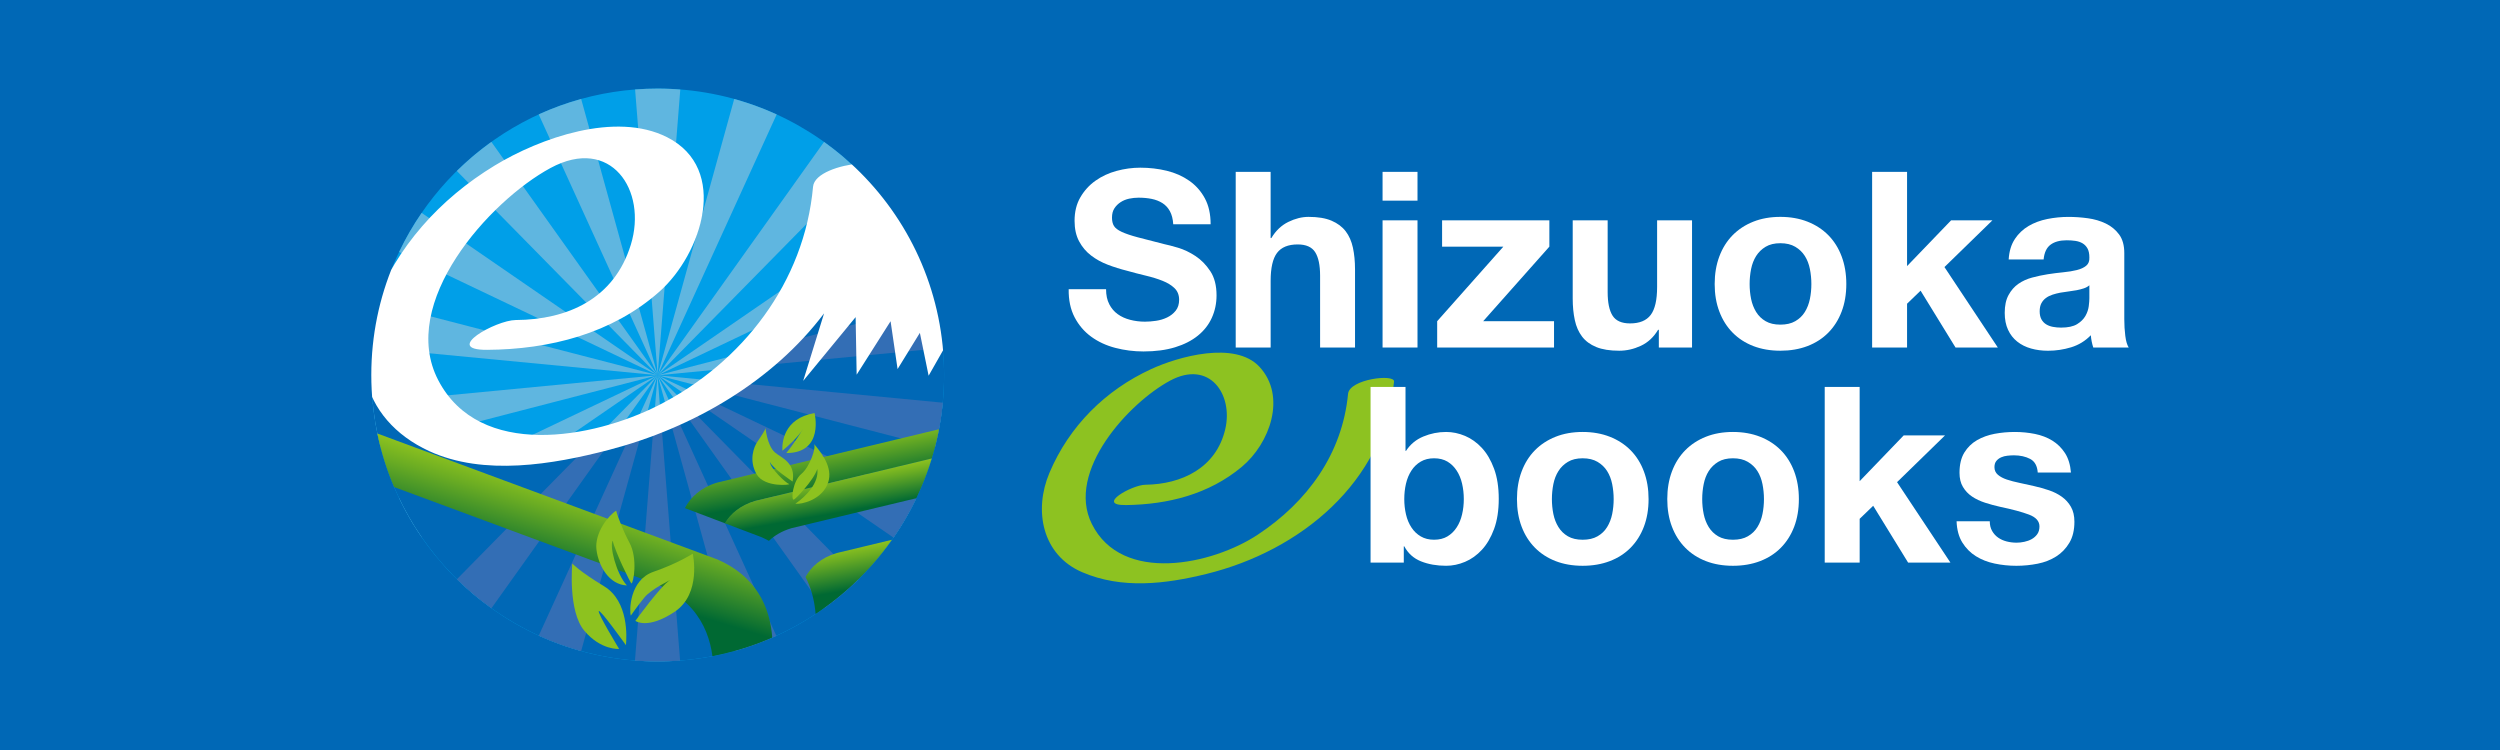 <svg height="60" viewBox="0 0 200 60" width="200" xmlns="http://www.w3.org/2000/svg" xmlns:xlink="http://www.w3.org/1999/xlink"><clipPath id="a"><path d="m75.53 29.999c0 12.656-10.259 22.914-22.912 22.914-12.655 0-22.914-10.258-22.914-22.914 0-12.655 10.26-22.913 22.914-22.913 12.653 0 22.912 10.258 22.912 22.913z"/></clipPath><linearGradient id="b"><stop offset=".297" stop-color="#006933"/><stop offset=".394" stop-color="#157630"/><stop offset=".811" stop-color="#6aac23"/><stop offset="1" stop-color="#8dc21f"/></linearGradient><linearGradient id="c" gradientTransform="matrix(-.913 .408 .408 .913 1406.237 -329.597)" gradientUnits="userSpaceOnUse" x1="1375.324" x2="1373.909" xlink:href="#b" y1="-208.358" y2="-214.097"/><linearGradient id="d" gradientUnits="userSpaceOnUse" x1="66.8" x2="66.066" xlink:href="#b" y1="42.336" y2="38.171"/><linearGradient id="e" x1="68.107" x2="67.296" xlink:href="#d" y1="45.513" y2="40.916"/><linearGradient id="f" x1="68.577" x2="67.746" xlink:href="#d" y1="48.529" y2="43.818"/><linearGradient id="g" x1="45.672" x2="48.484" xlink:href="#d" y1="46.08" y2="36.883"/><linearGradient id="h" x1="44.224" x2="46.913" xlink:href="#d" y1="48.587" y2="39.793"/><linearGradient id="i" gradientTransform="matrix(.858 .514 -.514 .858 -3103.885 -594.076)" x1="3044.179" x2="3041.874" xlink:href="#d" y1="-1068.987" y2="-1078.334"/><linearGradient id="j" gradientTransform="matrix(.858 .514 -.514 .858 -3103.885 -594.076)" x1="3044.963" x2="3042.659" xlink:href="#d" y1="-1065.807" y2="-1075.154"/><linearGradient id="k" x1="42.671" x2="45.062" xlink:href="#d" y1="50.925" y2="43.103"/><path d="m0 0h200v60h-200z" fill="#0068b6"/><path d="m90.071 40.406c3.377-.044 6.638-.865 9.264-3.051 2.257-1.88 3.614-5.649 1.421-8.012-1.956-2.107-6.513-.806-8.655.18-3.68 1.693-6.561 4.563-8.143 8.298-1.279 3.018-.59 6.577 2.619 7.956 3.188 1.369 6.652.945 9.93.14 7.511-1.843 14.246-7.335 15.017-15.393.06-.631-3.565-.202-3.679.985-.461 4.816-3.261 8.639-7.216 11.26-3.64 2.412-10.876 3.981-13.283-.856-2.096-4.211 2.977-9.698 6.265-11.463 3.149-1.69 5.064 1.098 4.409 3.888-.725 3.092-3.473 4.405-6.394 4.442-1.07.014-4.009 1.657-1.554 1.625z" fill="#8dc221"/><g fill="#fff"><path d="m88.74 24.337c.17.329.396.594.679.797.282.203.612.354.994.452.381.099.774.148 1.181.148.275 0 .571-.023.886-.069s.609-.134.885-.266c.275-.131.505-.312.689-.541.184-.23.276-.522.276-.876 0-.379-.122-.688-.364-.924-.244-.236-.562-.434-.955-.59-.394-.158-.839-.295-1.338-.414-.498-.118-1.003-.25-1.515-.394-.525-.131-1.036-.292-1.535-.482-.499-.19-.945-.436-1.338-.739-.394-.3-.712-.678-.955-1.131-.243-.452-.364-1-.364-1.643 0-.721.154-1.348.463-1.879.308-.532.71-.975 1.209-1.328.499-.355 1.064-.617 1.693-.787.63-.17 1.259-.256 1.89-.256.734 0 1.44.082 2.115.246.677.164 1.277.43 1.801.797.525.367.942.835 1.25 1.407.308.571.463 1.262.463 2.076h-2.991c-.027-.42-.115-.767-.266-1.043-.151-.275-.35-.492-.6-.65-.249-.157-.535-.269-.856-.335-.321-.065-.673-.098-1.053-.098-.248 0-.498.027-.747.078-.25.053-.477.145-.679.276-.204.13-.371.294-.502.492-.131.196-.197.446-.197.748 0 .275.052.5.158.669.105.172.311.329.62.473.308.143.735.288 1.279.433.544.145 1.256.327 2.135.55.262.053.627.148 1.093.286.465.138.927.358 1.387.659.46.302.856.706 1.19 1.211.335.505.502 1.151.502 1.939 0 .643-.126 1.24-.375 1.791-.249.552-.619 1.027-1.112 1.427-.492.4-1.101.712-1.829.935-.728.223-1.573.335-2.529.335-.774 0-1.525-.096-2.253-.286-.729-.19-1.371-.488-1.929-.895-.558-.407-1.001-.926-1.329-1.555-.328-.63-.485-1.377-.473-2.243h2.991c0 .472.085.873.257 1.2z"/><path d="m101.65 13.748v5.295h.059c.354-.591.807-1.02 1.358-1.29.551-.269 1.089-.403 1.615-.403.747 0 1.361.101 1.84.305.479.205.856.486 1.132.847.276.361.469.801.581 1.319.111.518.167 1.092.167 1.722v6.259h-2.794v-5.748c0-.839-.132-1.466-.394-1.879-.263-.413-.729-.62-1.398-.62-.761 0-1.311.226-1.653.679-.341.452-.511 1.197-.511 2.234v5.334h-2.795v-14.054h2.795z"/><path d="m110.605 16.052v-2.303h2.795v2.303zm2.795 1.575v10.175h-2.795v-10.175z"/><path d="m120.268 19.732h-4.901v-2.105h8.582v2.105l-5.295 5.964h5.668v2.107h-9.348v-2.107z"/><path d="m132.707 27.802v-1.418h-.059c-.355.591-.814 1.018-1.378 1.28-.565.263-1.142.394-1.733.394-.747 0-1.361-.098-1.839-.296-.48-.197-.857-.475-1.132-.836-.275-.361-.47-.8-.581-1.319-.112-.519-.168-1.092-.168-1.721v-6.259h2.796v5.746c0 .84.132 1.467.393 1.88.263.413.729.62 1.398.62.76 0 1.311-.226 1.653-.679.341-.452.512-1.197.512-2.234v-5.332h2.794v10.175h-2.657z"/><path d="m137.549 20.509c.248-.663.603-1.226 1.062-1.693.459-.465 1.01-.826 1.653-1.082.643-.256 1.365-.384 2.165-.384s1.525.128 2.175.384c.65.257 1.203.617 1.663 1.082.459.467.814 1.03 1.063 1.693.249.662.375 1.4.375 2.214 0 .814-.126 1.548-.375 2.205-.249.656-.604 1.217-1.063 1.683-.46.466-1.014.823-1.663 1.073-.65.248-1.375.373-2.175.373s-1.522-.126-2.165-.373c-.643-.25-1.194-.607-1.653-1.073-.459-.465-.814-1.027-1.062-1.683-.251-.656-.375-1.391-.375-2.205 0-.814.125-1.552.375-2.214zm2.538 3.405c.08.388.214.736.404 1.044.19.309.442.554.758.737.314.185.708.276 1.18.276.473 0 .87-.091 1.191-.276.321-.184.577-.429.768-.737.19-.308.325-.656.404-1.044.078-.386.117-.783.117-1.19 0-.406-.039-.807-.117-1.2-.079-.394-.213-.742-.404-1.044-.19-.301-.446-.547-.768-.738-.321-.19-.718-.285-1.191-.285-.472 0-.866.095-1.18.285-.316.191-.567.437-.758.738-.19.302-.325.65-.404 1.044-.078.393-.117.793-.117 1.2 0 .407.039.804.117 1.19z"/><path d="m152.565 13.748v7.539l3.523-3.661h3.306l-3.838 3.739 4.27 6.436h-3.384l-2.795-4.547-1.082 1.043v3.504h-2.795v-14.054h2.795z"/><path d="m161.186 19.123c.288-.433.655-.781 1.101-1.044.446-.262.948-.448 1.505-.56.558-.111 1.12-.167 1.683-.167.512 0 1.03.036 1.554.108.525.073 1.005.213 1.438.423.433.211.787.502 1.063.876.275.374.413.869.413 1.486v5.295c0 .459.026.899.079 1.318.052.42.143.735.274.945h-2.834c-.052-.157-.095-.318-.127-.483-.034-.164-.056-.331-.069-.501-.446.459-.972.779-1.575.964-.604.184-1.219.276-1.85.276-.485 0-.938-.059-1.357-.178-.421-.118-.788-.301-1.103-.551-.315-.249-.561-.564-.737-.945-.178-.38-.267-.833-.267-1.357 0-.577.101-1.053.307-1.427.203-.374.465-.672.786-.895.322-.224.689-.391 1.103-.502.413-.111.829-.2 1.25-.266.42-.065.833-.117 1.24-.157.406-.039.767-.098 1.082-.177.315-.078.564-.193.748-.345.184-.151.269-.37.256-.659 0-.301-.049-.541-.147-.718-.098-.178-.23-.315-.393-.414-.165-.099-.355-.163-.572-.197-.216-.032-.449-.049-.699-.049-.55 0-.984.118-1.298.355-.315.236-.499.629-.552 1.181h-2.795c.04-.656.204-1.201.494-1.633zm5.52 3.945c-.177.059-.367.108-.571.148-.203.039-.416.072-.639.098-.224.027-.446.059-.669.099-.211.041-.417.092-.62.158-.203.066-.381.154-.531.266-.152.111-.273.252-.365.422-.092.171-.137.388-.137.65 0 .249.045.459.137.63.092.17.217.304.375.403.157.099.34.167.55.207.209.039.427.059.65.059.551 0 .977-.092 1.28-.275.301-.184.523-.404.669-.66.144-.256.232-.515.265-.778.033-.262.049-.472.049-.63v-1.043c-.118.105-.265.187-.442.246z"/><path d="m112.441 30.955v5.117h.039c.341-.525.804-.908 1.388-1.151.583-.243 1.19-.364 1.82-.364.512 0 1.016.105 1.516.315.497.211.947.531 1.348.964.4.433.724.987.973 1.662.249.677.375 1.48.375 2.411 0 .932-.126 1.736-.375 2.411-.249.676-.573 1.23-.973 1.663-.401.433-.851.755-1.348.964-.5.21-1.004.315-1.516.315-.747 0-1.418-.118-2.007-.354-.591-.237-1.037-.637-1.338-1.201h-.04v1.299h-2.658v-14.053h2.796zm4.525 7.735c-.091-.394-.235-.741-.433-1.043-.196-.302-.442-.542-.737-.719-.296-.176-.653-.265-1.074-.265-.406 0-.76.088-1.062.265-.303.178-.551.417-.747.719-.197.302-.342.649-.434 1.043-.092.394-.137.807-.137 1.24 0 .421.045.827.137 1.221.091.394.236.741.434 1.043.196.302.445.541.747.718.302.178.656.266 1.062.266.421 0 .778-.089 1.074-.266.294-.177.541-.416.737-.718.198-.302.342-.649.433-1.043.093-.394.138-.8.138-1.221 0-.433-.046-.845-.138-1.24z"/><path d="m121.731 37.716c.248-.664.603-1.227 1.062-1.693.46-.466 1.011-.826 1.654-1.082.643-.256 1.364-.384 2.165-.384.8 0 1.526.128 2.176.384.65.256 1.203.617 1.663 1.082.458.466.814 1.029 1.061 1.693.25.662.374 1.401.374 2.213 0 .814-.124 1.549-.374 2.206-.248.655-.604 1.216-1.061 1.681-.46.466-1.014.824-1.663 1.072-.65.249-1.375.375-2.176.375-.801 0-1.522-.126-2.165-.375-.643-.249-1.194-.606-1.654-1.072-.458-.466-.814-1.026-1.062-1.681-.25-.657-.374-1.392-.374-2.206 0-.812.124-1.551.374-2.213zm2.538 3.405c.08.388.213.735.405 1.043.19.309.442.555.758.739.314.184.708.276 1.18.276s.869-.091 1.192-.276c.321-.184.577-.43.766-.739.191-.308.325-.655.405-1.043.078-.387.118-.784.118-1.191 0-.406-.04-.806-.118-1.2-.08-.394-.214-.741-.405-1.043-.189-.303-.444-.548-.766-.738-.323-.191-.72-.286-1.192-.286s-.866.095-1.18.286c-.316.19-.569.435-.758.738-.191.301-.325.649-.405 1.043-.078.394-.117.794-.117 1.2 0 .407.039.804.117 1.191z"/><path d="m133.755 37.716c.249-.664.604-1.227 1.063-1.693.459-.466 1.01-.826 1.652-1.082.644-.256 1.365-.384 2.165-.384.8 0 1.525.128 2.176.384.649.256 1.203.617 1.662 1.082.459.466.813 1.029 1.063 1.693.248.662.374 1.401.374 2.213 0 .814-.126 1.549-.374 2.206-.25.655-.604 1.216-1.063 1.681-.46.466-1.014.824-1.662 1.072-.65.249-1.375.375-2.176.375-.801 0-1.522-.126-2.165-.375-.643-.249-1.194-.606-1.652-1.072-.459-.466-.814-1.026-1.063-1.681-.249-.657-.373-1.392-.373-2.206 0-.812.124-1.551.373-2.213zm2.54 3.405c.079.388.213.735.402 1.043.191.309.444.555.758.739.315.184.709.276 1.181.276.473 0 .868-.091 1.191-.276.321-.184.577-.43.768-.739.19-.308.325-.655.403-1.043.078-.387.118-.784.118-1.191 0-.406-.04-.806-.118-1.2-.078-.394-.213-.741-.403-1.043-.19-.303-.447-.548-.768-.738-.323-.191-.718-.286-1.191-.286-.472 0-.866.095-1.181.286-.314.19-.567.435-.758.738-.19.301-.323.649-.402 1.043-.079.394-.118.794-.118 1.2 0 .407.039.804.118 1.191z"/><path d="m148.772 30.955v7.539l3.523-3.661h3.306l-3.837 3.739 4.27 6.436h-3.385l-2.794-4.546-1.082 1.043v3.503h-2.796v-14.053h2.796z"/><path d="m159.37 42.478c.125.217.285.394.482.531.197.138.423.24.679.306.256.065.521.099.797.099.197 0 .404-.022.621-.07.215-.045.412-.117.59-.216.176-.099.323-.229.442-.394.117-.164.176-.371.176-.62 0-.42-.278-.735-.836-.945-.558-.211-1.336-.42-2.332-.629-.408-.092-.804-.2-1.191-.325-.387-.126-.732-.289-1.034-.492-.303-.204-.544-.46-.728-.768-.185-.307-.275-.685-.275-1.131 0-.656.128-1.194.383-1.614.258-.42.594-.751 1.014-.994.421-.243.893-.413 1.417-.512.525-.099 1.063-.147 1.614-.147.551 0 1.085.053 1.604.157.519.106.982.282 1.388.531.406.251.745.581 1.014.995.269.413.429.934.481 1.565h-2.656c-.039-.538-.243-.902-.61-1.093-.367-.19-.8-.286-1.298-.286-.158 0-.33.01-.512.03-.184.019-.352.062-.502.128-.151.065-.28.16-.384.285-.105.125-.158.292-.158.502 0 .25.092.453.276.611.183.157.423.285.718.383.295.099.633.187 1.014.266.381.078.767.165 1.161.256.407.092.804.203 1.191.334.388.131.732.305 1.034.522.301.216.544.485.727.807.184.321.276.718.276 1.191 0 .668-.134 1.23-.403 1.682-.269.453-.62.817-1.052 1.093-.434.276-.928.469-1.487.581-.558.111-1.125.167-1.702.167-.59 0-1.17-.059-1.733-.178-.565-.118-1.066-.315-1.506-.59-.44-.275-.801-.639-1.083-1.093-.282-.452-.435-1.02-.461-1.702h2.656c0 .301.063.56.188.776z"/></g><g clip-path="url(#a)"><path d="m75.44 28.025-.421.14c-.47-5.825-3.156-11.023-7.22-14.745l.35-.259c-4.083-3.768-9.538-6.074-15.533-6.074-9.675 0-17.943 5.999-21.303 14.477l.563-.259c-1.122 2.675-1.744 5.612-1.744 8.695 0 .731.037 1.453.105 2.166l-.461-.409c.897 11.833 10.776 21.157 22.839 21.157 12.653 0 22.912-10.258 22.912-22.914 0-.666-.034-1.323-.09-1.974z" fill="#009fe8"/><g fill="#5fb6e0"><path d="m52.613 30.016 1.81-22.852c-.126-.011-.253-.02-.38-.028-.141-.009-.282-.018-.423-.025-.333-.014-.666-.024-1.002-.024-.608 0-1.212.025-1.81.071l1.806 22.858z"/><path d="m46.493 7.916c-.292.081-.582.167-.87.26-.007.001-.015.005-.022.007-.271.086-.54.18-.806.276-.081.028-.161.061-.24.091-.19.071-.379.143-.568.219-.124.051-.244.104-.368.156-.138.06-.278.118-.416.18-.036.017-.07.035-.106.051l9.513 20.859-6.118-22.099z"/><path d="m39.31 11.353c-.043.03-.084.061-.127.091-.402.291-.793.596-1.173.91-.082.068-.161.134-.242.203-.373.318-.735.648-1.086.989-.045.045-.091.088-.136.132l16.063 16.337-13.299-18.662z"/><path d="m33.733 17.031c-.679.989-1.283 2.034-1.804 3.127l20.677 9.857-18.874-12.984z"/><path d="m30.844 24.378c-.291 1.132-.495 2.298-.607 3.49l22.368 2.147-21.761-5.638z"/><path d="m30.239 32.161v.005l-.004-.003-.413.039c.115 1.214.325 2.402.623 3.554l22.158-5.738-22.365 2.143z"/><path d="m31.941 39.864c.334.699.7 1.381 1.099 2.039.001.002.003.005.005.008.223.366.459.723.702 1.076l18.855-12.966-20.662 9.844z"/><path d="m36.558 46.331c.051.049.099.098.149.146.366.353.741.698 1.129 1.027.063.054.13.105.194.158.372.307.754.603 1.144.887.049.034.095.071.144.105l13.284-18.633-16.044 16.31z"/><path d="m43.101 50.849c.001 0 .001.001.002.001.023.01.047.02.07.03.273.124.549.241.827.355.122.049.246.095.371.142.18.07.363.14.546.205.143.051.287.1.433.148.168.057.338.111.509.164.15.046.3.091.45.134.061.018.122.033.183.05l6.11-22.055-9.501 20.824z"/><path d="m50.798 52.836c.142.011.284.022.427.031.124.007.247.016.37.022.339.015.679.025 1.022.025.354 0 .706-.011 1.056-.028.118-.005.233-.013.348-.019.129-.009.256-.02.383-.03l-1.802-22.812-1.806 22.81z"/><path d="m58.713 52.087c.113-.031.226-.063.338-.097.165-.047.332-.095.496-.147.266-.083.528-.174.789-.267.159-.056.317-.117.475-.178.195-.075.391-.151.583-.23.136-.057.27-.116.405-.175.103-.046.205-.092.307-.138l-9.499-20.829z"/><path d="m65.893 48.67c.043-.031.086-.061.128-.092.432-.313.855-.637 1.263-.977.045-.037.088-.076.132-.114.4-.34.789-.693 1.165-1.059.025-.025.052-.049.078-.074l-16.052-16.327 13.285 18.642z"/><path d="m71.478 43.007c.014-.021.03-.041.044-.062.095-.138.187-.28.28-.42.097-.149.193-.296.286-.446.082-.131.162-.264.24-.397.101-.169.198-.338.293-.509.07-.124.139-.246.207-.371.107-.201.21-.405.312-.61.05-.101.104-.201.153-.303 0-.001.001-.002.001-.004l-20.683-9.857z"/><path d="m75.033 34.759c.027-.132.053-.265.078-.398.041-.208.078-.417.111-.628.024-.143.047-.286.068-.429.032-.217.057-.435.083-.654.015-.131.033-.262.045-.393.002-.014.003-.027.004-.041l-22.81-2.191 22.183 5.748c.001-.004.003-.008.003-.013.021-.08.039-.161.058-.242.063-.251.122-.504.176-.76z"/><path d="m74.99 27.882c-.111-1.195-.318-2.361-.608-3.494l-21.769 5.636 22.378-2.143z"/><path d="m72.919 20.349c-.51-1.073-1.099-2.102-1.766-3.073l-18.538 12.747z"/><path d="m68.389 13.985c-.193-.191-.388-.381-.589-.565l.338-.25c-.237-.219-.469-.444-.716-.652-.054-.046-.109-.09-.163-.135-.374-.313-.762-.61-1.156-.897-.059-.045-.119-.089-.18-.132l-13.308 18.668 15.774-16.036z"/><path d="m62.134 9.154c-.02-.009-.039-.02-.06-.029-.001 0-.002 0-.003-.001-.294-.133-.594-.259-.894-.381-.095-.038-.19-.073-.285-.11-.207-.08-.415-.158-.625-.233-.127-.046-.257-.088-.386-.132-.178-.059-.359-.116-.539-.172-.147-.046-.293-.09-.44-.132-.055-.015-.11-.029-.165-.045l-6.123 22.101 9.52-20.866z"/></g><path d="m75.44 28.025-.421.14c-.416-5.152-2.568-9.812-5.872-13.398-.651 2.114-3.608 10.669-10.062 15.144-7.399 5.131-14.6 6.808-21.604 5.623-4.758-.804-6.629-3.54-7.34-5.212.009.62.04 1.235.097 1.843l-.461-.409c.418 5.521 2.793 10.495 6.433 14.232.021.022.041.043.061.065.204.209.415.411.628.612.05.047.097.095.147.14.195.182.396.357.596.532.072.061.142.123.214.184.189.161.382.315.577.469.088.07.176.14.265.208.186.142.374.281.564.417.104.075.208.15.313.223.182.126.366.248.551.369.119.077.237.154.357.229.18.111.361.221.543.329.131.076.261.152.394.226.178.1.357.198.537.294.142.074.284.147.427.219.176.088.353.175.532.258.153.071.307.141.461.208.176.078.35.155.528.227.162.066.325.13.49.193.174.066.348.134.524.197.172.06.346.118.52.175.173.057.345.114.519.167.182.055.365.105.55.156.17.047.34.095.513.138.191.049.384.09.577.134.167.038.336.077.504.111.204.04.409.074.613.109.163.028.325.059.49.084.219.033.442.057.662.084.153.018.305.04.458.055.249.026.5.041.751.057.129.008.257.021.387.028.381.019.766.029 1.152.029 12.653 0 22.912-10.258 22.912-22.914 0-.666-.034-1.323-.09-1.974z" fill="#0068b6"/><g fill="#336eb5"><path d="m36.554 46.337c.858.845 1.781 1.62 2.762 2.321l9.626-13.504c-.593.154-1.192.292-1.793.412z"/><path d="m43.101 50.849c1.087.497 2.219.91 3.39 1.235l4.894-17.665c-.307.105-.615.207-.927.303l-7.357 16.127z"/><path d="m50.798 52.841c.601.047 1.207.072 1.82.072.602 0 1.198-.024 1.788-.07l-1.5-18.99c-.207.083-.414.165-.624.243l-1.484 18.744z"/><path d="m58.714 52.091c1.171-.323 2.305-.734 3.393-1.231l-7.988-17.517c-.176.078-.352.155-.53.23l5.125 18.518z"/><path d="m65.897 48.675c.982-.7 1.906-1.477 2.765-2.319l-13.346-13.574c-.182.091-.369.18-.555.267z"/><path d="m71.48 43.009c.682-.987 1.29-2.031 1.812-3.124l-16.525-7.876c-.233.132-.469.263-.71.391l15.423 10.609z"/><path d="m57.818 31.375 16.978 4.399c.3-1.153.511-2.341.627-3.558l-16.56-1.589c-.338.262-.686.512-1.045.748z"/><path d="m60.415 29.278 14.576-1.396c-.111-1.195-.318-2.361-.608-3.494l-12.406 3.213c-.486.577-1.007 1.14-1.562 1.677z"/></g><path d="m54.79 40.647 3.222 1.222c.466-.759 1.243-1.442 2.443-1.799l14.09-3.384c.234-.766.425-1.548.577-2.347l-17.751 4.27c-1.327.394-2.13 1.182-2.58 2.039z" fill="url(#c)"/><path d="m60.408 40.072c-1.205.357-1.959 1.025-2.427 1.787l1.779.675 1.105.419c.228.098.442.204.649.315.445-.427 1.032-.783 1.803-1.013l9.991-2.399c.111-.234.217-.472.321-.71.348-.802.654-1.623.911-2.469l-14.131 3.395z" fill="url(#d)"/><path d="m63.316 42.255c-.771.23-1.358.586-1.803 1.013.44.233.832.492 1.18.77.787.63 1.352 1.356 1.747 2.122.459-.816 1.233-1.542 2.506-1.918l4.407-1.059c.343-.486.669-.985.974-1.497.352-.594.681-1.203.98-1.829z" fill="url(#e)"/><path d="m66.946 44.242c-1.274.377-2.047 1.103-2.506 1.918.051.103.103.206.151.309.395.873.589 1.783.657 2.647 1.667-1.104 3.179-2.419 4.501-3.907.573-.644 1.107-1.321 1.604-2.027z" fill="url(#f)"/><path d="m64.59 46.469c-.048-.103-.099-.207-.151-.309-.394-.766-.96-1.492-1.747-2.122-.348-.278-.739-.537-1.18-.77-.207-.111-.421-.217-.649-.315l-1.105-.419-1.779-.675-3.23-1.225-25.017-9.483c.06 1.202.213 2.38.45 3.528l24.012 8.894.519.192 2.562.951.113.042c.278.119.535.25.781.386.843.469 1.502 1.029 2.012 1.644.175.208.332.423.473.644.732 1.139 1.039 2.401 1.122 3.573 1.155-.506 2.259-1.103 3.305-1.783.055-.036.11-.07.164-.105-.068-.864-.262-1.774-.657-2.647z" fill="url(#g)"/><path d="m60.656 47.431c-.142-.221-.298-.436-.473-.644-.51-.615-1.169-1.175-2.012-1.644-.246-.136-.503-.267-.781-.386l-.113-.042-2.562-.951-.519-.192-24.012-8.894c.308 1.486.761 2.92 1.342 4.286l21.134 7.829c1.19.513 2.073 1.19 2.726 1.949.984 1.142 1.442 2.477 1.608 3.748 1.584-.307 3.111-.772 4.563-1.388.074-.03.147-.067.222-.099-.084-1.172-.39-2.434-1.122-3.573z" fill="url(#h)"/><path d="m56.928 52.501.07.027c-.001-.013-.003-.025-.005-.037-.022.003-.043.007-.065.01z" fill="url(#i)"/><path d="m56.928 52.501.07.027c-.001-.013-.003-.025-.005-.037-.022.003-.043.007-.065.01z" fill="url(#j)"/><path d="m55.385 48.743c-.653-.759-1.536-1.436-2.726-1.949l-21.134-7.829c.113.267.234.531.357.79.735 1.561 1.644 3.025 2.698 4.369 4.195 5.349 10.712 8.79 18.037 8.79 1.474 0 2.914-.146 4.311-.413.023-.003.043-.007.065-.01-.167-1.27-.625-2.605-1.608-3.748z" fill="url(#k)"/><path d="m70.293 14.717v-.001c-.005-.007-.013-.014-.019-.022-.218-.251-.44-.498-.669-.739 0 0-.001.001-.002.001-.282-.298-.569-.589-.866-.872-1.546.127-3.596.779-3.693 1.851-.687 7.639-5.638 14.076-12.386 17.502-5.213 2.644-14.3 4.32-17.599-2.023-3.216-6.183 4.075-14.318 8.983-16.974 4.813-2.604 7.768 1.773 6.424 6.138-1.332 4.32-5.035 6-9.217 6.025-1.573.01-5.883 2.406-2.28 2.384 4.987-.031 9.993-1.29 13.784-4.656 3.39-3.009 5.628-9.815.614-12.354-4.122-2.087-10.168.065-13.795 2.268-4.393 2.671-7.831 6.494-9.678 11.284-.421 1.756-.65 3.587-.65 5.471 0 .071.004.14.005.209.558 2.531 2.344 4.616 5.084 5.878 4.383 2.02 9.916 1.066 14.37-.093 6.771-1.762 13.133-5.507 17.222-10.923l-1.671 5.399 4.195-5.099.083 4.604 2.714-4.277.56 3.827 1.783-2.897.7 3.429 1.156-2.034c.063-.102.222-.247.426-.417-.499-4.906-2.521-9.358-5.577-12.889z" fill="#fff"/><path d="m50.517 46.678c.149 0 .535-1.989-.166-3.277-.488-.894-1.016-2.275-1.053-2.55-.643.398-1.739 1.791-1.581 3.114.156 1.322 1.026 2.818 2.434 2.87-.853-.922-1.409-3.201-1.13-3.583.14.783 1.427 3.426 1.497 3.426z" fill="#8dc21f"/><path d="m50.075 51.612c.061-.604.242-3.505-1.753-4.714-1.994-1.209-2.538-1.812-2.538-1.812s-.363 3.807.966 5.378c1.33 1.572 2.781 1.45 2.781 1.45s-1.693-2.78-1.632-3.021c.061-.242 2.176 2.719 2.176 2.719z" fill="#8dc21f"/><path d="m51.553 47.798c-.544.664-1.088 1.449-1.088 1.449-.121-.363-.121-2.839 1.814-3.505 1.934-.664 3.142-1.45 3.142-1.45s.725 3.202-1.45 4.652c-2.177 1.45-3.142.726-3.142.726s2.053-2.84 2.779-3.263c0 0-1.51.725-2.055 1.39z" fill="#8dc21f"/><path d="m63.122 38.716c.24.072-1.956.327-2.595-.781-.638-1.108-.222-2.179.065-2.596.288-.417.666-.991.653-1.107-.013-.118.091 1.394.756 1.968.469.406 1.681.795 1.408 2.321 0 0-1.643-1.081-1.826-1.577.065.548 1.279 1.694 1.539 1.773z" fill="#8dc21f"/><path d="m63.498 39.975c-.242 0-.059-1.523.611-2.062.668-.542 1.237-2.175.995-2.417.824.966 1.606 2.132 1.066 3.312-.541 1.178-2.004 1.549-2.544 1.492.881-.612 1.904-1.677 1.762-2.787-.327.968-1.792 2.461-1.891 2.461z" fill="#8dc21f"/><path d="m65.165 33.041c-2.519.448-2.606 2.419-2.573 3.019.484-.398 1.255-1.089 1.661-1.751 0 0-.743 1.2-1.35 1.936 3.064.002 2.261-3.204 2.261-3.204z" fill="#8dc21f"/></g></svg>